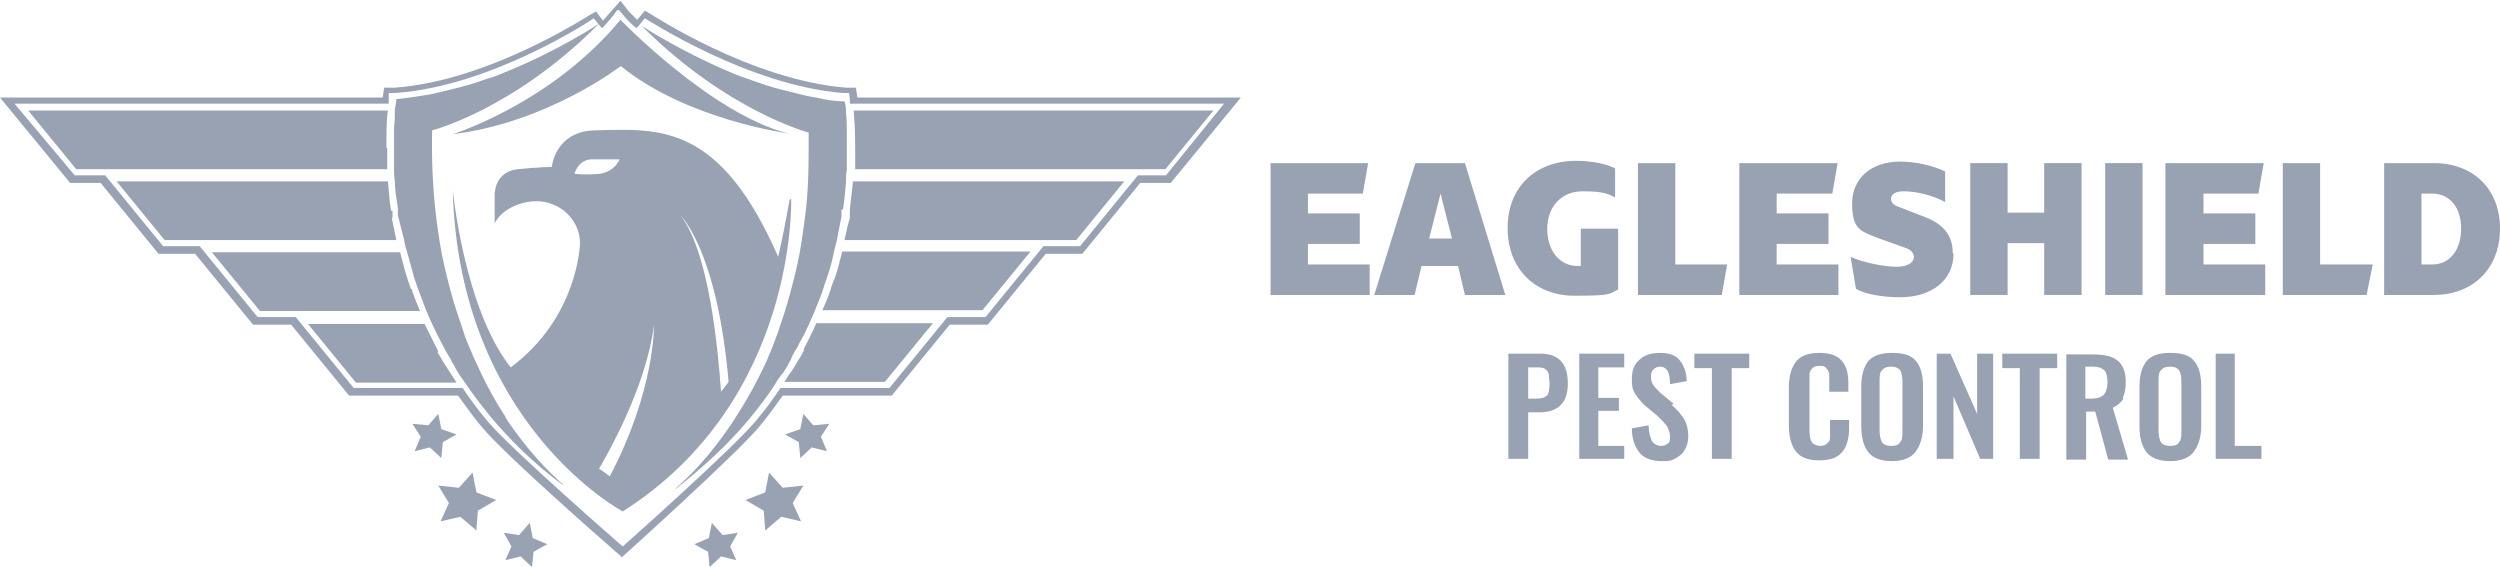 <svg xmlns="http://www.w3.org/2000/svg" id="Layer_1" viewBox="0 0 328 74.4"><defs><style> .st0 { fill: #98a2b3; } </style></defs><path class="st0" d="M112.4,11.5h-1.4c-12.5-1-25.5-9.6-25.7-9.7l-.7-.4-1,1.2c-.7-.7-1.1-1.1-1.1-1.1l-1.1-1.4s-2,2.3-2.3,2.6l-.9-1.2-.7.4c-.1,0-13.2,8.7-25.7,9.6h-1.4c0,.1-.2,1.3-.2,1.3H0l9.2,11.2h4l7.6,9.3h4.8l7.6,9.3h5l7.6,9.3h14.3c1,1.4,2,2.8,3.1,4.1,3.1,3.8,18.4,17.1,18.4,17.1,0,0,14.9-13.4,18-17.1,1.1-1.3,2.1-2.7,3.1-4.1h14.3l7.6-9.3h5l7.6-9.3h4.8l7.6-9.3h4l9.2-11.2h-50.3l-.2-1.2ZM153.3,23h-4l-7.6,9.3h-4.8l-7.6,9.3h-5l-7.6,9.3h-14.3c-1,1.5-2.1,3-3.3,4.4-3.1,3.7-17.4,16.4-17.4,16.4,0,0-14.6-12.7-17.7-16.4-1.2-1.4-2.3-2.9-3.3-4.4h-14.3l-7.6-9.3h-5l-7.6-9.3h-4.8l-7.6-9.3h-4L1.9,13.6h49.1c0-.3,0-.6,0-.6v-.8c.1,0,.9,0,.9,0,12.7-.9,25.9-9.7,26-9.8l.9,1.1.2.2c.5-.5,1-1.1,1.4-1.6l.6-.8h.1c0,.1.1,0,.1,0l1.1,1.3c.3.3.7.7,1.2,1.1l.2-.2.9-1.1c.1,0,13.4,8.8,26,9.8h.8c0,0,.1.8.1.8,0,0,0,.2,0,.6h49.1l-7.7,9.5Z"></path><path class="st0" d="M103.6,26.2c-.5,2.8-1,5.3-1.5,7.5-7.7-17.6-15.6-16.8-24-16.6-5.3.1-5.7,4.8-5.7,4.8,0,0-1.4,0-4.5.3-3.2.4-3,3.5-3,3.5v3.6c.9-1.8,3.3-2.9,5.5-2.9,3.1,0,5.7,2.5,5.7,5.5,0,0-.2,9.7-9.1,16.3-6.1-7.7-7.6-23.3-7.6-23.3.8,30.8,22.3,42.2,22.3,42.2,23-14.6,22.1-41,22.1-41ZM95.6,50.1s-.4.5-1,1.3c-.4-5.7-1.6-18.4-5.3-23.1,0,0,4.8,4.5,6.3,21.9ZM85.8,42.6s.2,8.5-5.8,19.9c-.4-.3-.9-.7-1.4-1,.8-1.4,6.2-10.6,7.2-18.9ZM75.4,22.7s.5-1.8,2.3-1.8c1.4,0,2.3,0,3.6,0,0,0-.6,1.6-2.6,1.9-2,.2-3.3,0-3.3,0Z"></path><path class="st0" d="M50.7,19.4c0-2.2,0-3.8.2-4.9H3.7l6.3,7.7h40.8c0-.9,0-1.8,0-2.8Z"></path><path class="st0" d="M51.5,28.6v-.9c-.1,0-.2-.1-.2-.1-.2-1.2-.3-2.5-.4-3.8H15.3l6.3,7.7h30.4c-.2-1-.4-1.9-.6-2.9Z"></path><path class="st0" d="M53.9,37.9c-.1-.4-.3-.8-.4-1.2-.4-1.2-.7-2.4-1-3.6h-24.7l6.3,7.7h21c-.4-1-.8-1.9-1.1-2.9Z"></path><path class="st0" d="M57.5,46.1c-.6-1.2-1.2-2.4-1.8-3.6h-15.3l6.3,7.7h13.2c-.6-.9-1.2-1.9-1.8-2.8-.2-.4-.5-.8-.7-1.2Z"></path><path class="st0" d="M112.1,22.2h40.8l6.3-7.7h-47.2c.1,1.1.2,2.8.2,5,0,.9,0,1.8,0,2.7Z"></path><path class="st0" d="M111.5,27.7v.9c-.3,1-.5,1.9-.7,2.9h30.4l6.3-7.7h-35.6c-.1,1.3-.3,2.5-.4,3.8h0Z"></path><path class="st0" d="M109.4,36.7h0s0,0,0,0c-.1.4-.3.8-.4,1.2h0s0,0,0,0c-.3,1-.7,1.9-1.1,2.8h21l6.3-7.7h-24.7c-.3,1.2-.6,2.4-1,3.6Z"></path><path class="st0" d="M105.5,45.9c0,0,0,.1-.1.2-.2.4-.4.8-.7,1.2h0s0,0,0,0c-.3.5-.6,1.1-1,1.6-.3.4-.5.8-.8,1.2h13.2l6.3-7.7h-15.3c-.5,1.2-1.1,2.3-1.7,3.5Z"></path><path class="st0" d="M81.5,8.7c8.6,7,21.9,8.8,21.9,8.8-10-2.5-22-14.9-22-14.9-9.1,11-22,15-22,15,12.4-1.5,22-8.9,22-8.9Z"></path><path class="st0" d="M66.4,54.8c-1.2-1.8-2.4-3.9-3.5-6.3-.3-.6-.5-1.1-.8-1.7l-.2-.5-.3-.7c-.3-.7-.6-1.4-.8-2.1h0c-.3-.9-.6-1.8-.9-2.7-.6-1.8-1.1-3.8-1.6-5.9s-.8-4.3-1.1-6.6c-.4-3.5-.6-7.2-.5-11.2,0,0,10.6-2.7,21.7-13.8,0,0,.1-.1.2-.2,0,0-5.2,3.5-12.4,6.4-.7.3-1.4.6-2.2.8-1.1.4-2.3.8-3.5,1.1-.8.2-1.6.4-2.4.6-.8.2-1.6.4-2.4.5-1.2.2-2.5.4-3.7.5,0,0,0,.5-.2,1.3,0,.1,0,.2,0,.4,0,.5,0,1.2-.1,2,0,.8,0,1.6,0,2.6h0c0,.9,0,1.8,0,2.8,0,.5,0,1.1.1,1.6,0,1.1.2,2.3.4,3.6h0s0,.1,0,.1v.9c.3,1,.5,2,.8,3.1.1.5.2,1.1.4,1.6.3,1.1.6,2.2.9,3.3h0c.1.4.3.8.4,1.2h0c.4,1.1.8,2.1,1.2,3.2.2.5.5,1.1.7,1.6.5,1.1,1,2.1,1.6,3.2h0c.2.4.4.8.6,1.1,0,0,0,0,0,0h0c.2.3.4.6.5.9.2.3.4.6.5.9.3.5.6,1,1,1.5,0,.1.1.2.2.3,1,1.5,2.1,2.9,3.3,4.4,2.6,3.1,5.7,6.2,9.5,9h.1s0,0,0,0c-1.7-1.5-4.7-4.4-7.7-9Z"></path><path class="st0" d="M103.9,46.8c.2-.4.4-.8.7-1.2h0c.3-.7.7-1.3,1-1.9.2-.4.4-.9.6-1.3.2-.5.5-1.1.7-1.6.4-1.1.9-2.1,1.2-3.2h0c.1-.4.3-.8.4-1.2h0c.4-1.1.7-2.2.9-3.3.1-.5.3-1.1.4-1.6.2-1,.4-2.1.6-3.1v-.9c.1,0,.2,0,.2,0h0c.2-1.3.3-2.5.4-3.6,0-.6,0-1.1.1-1.6,0-1,0-1.9,0-2.7h0c0-1,0-1.9,0-2.6,0-.8,0-1.4-.1-2,0-.1,0-.2,0-.4,0-.8-.2-1.3-.2-1.3-1.2,0-2.5-.2-3.7-.5-.8-.1-1.6-.3-2.4-.5-.8-.2-1.6-.4-2.4-.6-1.2-.3-2.3-.7-3.5-1.1-.7-.3-1.5-.5-2.2-.8-7.1-2.9-12.4-6.4-12.4-6.4,0,0,.1.1.2.2,11.1,11,21.7,13.8,21.7,13.8,0,4,0,7.7-.5,11.2-.3,2.3-.6,4.5-1.1,6.6s-1,4-1.6,5.9c-.3.9-.6,1.8-.9,2.7h0c-.3.7-.5,1.4-.8,2.1l-.3.7-.2.5c-1.4,3.1-2.9,5.7-4.4,8-3,4.6-6,7.6-7.7,9h.1c3.7-2.9,6.9-5.9,9.5-9,1.3-1.6,2.5-3.1,3.5-4.7h0c.2-.4.5-.8.8-1.2,0,0,0,0,0,0,0,0,.1-.2.2-.2.4-.6.8-1.3,1.1-1.9h0Z"></path><polygon class="st0" points="62 62 60.2 64 57.5 63.7 58.9 66 57.8 68.4 60.4 67.8 62.5 69.6 62.7 67 65.1 65.6 62.5 64.6 62 62"></polygon><polygon class="st0" points="69.5 68.6 68.1 70.2 66.1 69.9 67.1 71.7 66.3 73.5 68.3 73 69.8 74.4 70 72.4 71.8 71.4 69.9 70.6 69.5 68.6"></polygon><polygon class="st0" points="58.1 58 59.9 57 57.9 56.3 57.5 54.3 56.2 55.8 54.1 55.6 55.2 57.3 54.4 59.2 56.4 58.7 57.9 60.1 58.1 58"></polygon><polygon class="st0" points="102.7 64 100.9 62 100.4 64.6 97.8 65.6 100.2 67 100.4 69.6 102.5 67.8 105.1 68.4 104 66 105.4 63.7 102.7 64"></polygon><polygon class="st0" points="94.8 70.2 93.4 68.6 93 70.6 91.1 71.4 92.9 72.4 93.1 74.4 94.6 73 96.6 73.5 95.8 71.7 96.8 69.9 94.8 70.2"></polygon><polygon class="st0" points="106.7 55.8 105.4 54.3 105 56.3 103 57 104.8 58 105 60.1 106.5 58.7 108.5 59.2 107.7 57.3 108.8 55.6 106.7 55.8"></polygon><polygon class="st0" points="171.6 32 178.4 32 178.4 28 171.6 28 171.6 25.4 178.8 25.4 179.5 21.4 166.7 21.4 166.7 38.7 179.7 38.7 179.7 34.7 171.6 34.7 171.6 32"></polygon><path class="st0" d="M185.7,21.4l-5.4,17.3h5.3l.9-3.8h4.8l.9,3.8h5.3l-5.3-17.3h-6.5ZM187.5,31.3l1.5-5.9,1.5,5.9h-2.9Z"></path><path class="st0" d="M212.3,30h-4.9v4.9h-.4c-2.4,0-4-2-4-4.9s1.9-4.9,4.6-4.9,3.3.3,4.3.8v-3.8c-1.1-.6-3.1-1-5.1-1-5.4,0-9,3.5-9,8.8s3.5,8.9,8.8,8.9,4.4-.3,5.7-.8v-8.1Z"></path><polygon class="st0" points="226.6 34.7 219.8 34.7 219.8 21.4 214.9 21.4 214.9 38.7 225.9 38.7 226.6 34.7"></polygon><polygon class="st0" points="241.2 34.7 233.1 34.7 233.1 32 239.9 32 239.9 28 233.1 28 233.1 25.4 240.4 25.4 241.1 21.4 228.2 21.4 228.2 38.7 241.2 38.7 241.2 34.7"></polygon><path class="st0" d="M256.2,33.2c0-2.4-1.3-3.8-3.6-4.7l-3.6-1.4c-.6-.2-.9-.6-.9-1,0-.7.7-1,1.7-1,1.6,0,3.7.5,5.4,1.4v-4c-1.6-.8-4-1.3-5.9-1.3-3.8,0-6.3,2.2-6.3,5.5s1,3.6,3.3,4.5l3.9,1.4c.5.2.9.6.9,1.1,0,.8-.9,1.3-2.3,1.3s-4.3-.5-6-1.3l.7,4.2c1.2.7,3.5,1.1,5.8,1.1,4.2,0,7-2.3,7-5.7Z"></path><polygon class="st0" points="263.4 31.9 268.2 31.9 268.2 38.7 273.1 38.7 273.1 21.4 268.2 21.4 268.2 27.9 263.4 27.9 263.4 21.4 258.5 21.4 258.5 38.7 263.4 38.7 263.4 31.9"></polygon><rect class="st0" x="276.2" y="21.4" width="4.9" height="17.3"></rect><polygon class="st0" points="289.1 32 295.9 32 295.9 28 289.1 28 289.1 25.4 296.3 25.4 297 21.4 284.1 21.4 284.1 38.7 297.2 38.7 297.2 34.7 289.1 34.7 289.1 32"></polygon><polygon class="st0" points="304.4 21.4 299.5 21.4 299.5 38.7 310.5 38.7 311.3 34.7 304.4 34.7 304.4 21.4"></polygon><path class="st0" d="M319.3,21.4h-6.5v17.3h6.5c5.2,0,8.7-3.5,8.7-8.7s-3.5-8.6-8.7-8.6ZM319.1,34.7h-1.4v-9.3h1.4c2.3,0,3.8,1.8,3.8,4.6s-1.5,4.7-3.8,4.7Z"></path><path class="st0" d="M202.1,46.4h-4.2v13.8h2.6v-6.1h1.4c2.5,0,3.8-1.2,3.8-3.8s-1.2-3.9-3.6-3.9ZM202.9,51.9c-.2.3-.7.4-1.4.4h-1v-4.1h1c.5,0,.9,0,1.2.2s.4.4.5.7c0,.3.1.7.1,1.3s-.1,1.3-.4,1.6Z"></path><polygon class="st0" points="209.7 53.9 212.4 53.9 212.4 52.2 209.7 52.2 209.7 48.2 213.1 48.2 213.1 46.4 207.2 46.4 207.2 60.2 213.1 60.2 213.1 58.5 209.7 58.5 209.7 53.9"></polygon><path class="st0" d="M219.6,53l-1.8-1.5c-.4-.4-.7-.7-.9-1-.2-.3-.3-.7-.3-1.1s.1-.7.3-.9.5-.4.9-.4.8.2,1,.6c.2.4.3.9.3,1.7l2.2-.4c0-1.1-.4-2.1-.9-2.7-.5-.7-1.4-1-2.6-1s-2.1.3-2.7.9c-.7.6-1,1.4-1,2.5s.1,1.4.4,1.9c.3.5.7,1,1.2,1.5l1.8,1.5c.5.5.9.9,1.2,1.3.2.4.4.8.4,1.4s0,.7-.3.9c-.2.2-.5.3-.9.3s-.9-.2-1.2-.7c-.2-.5-.4-1.1-.4-2l-2.2.4c0,1.4.4,2.4,1,3.2.6.7,1.6,1.1,2.9,1.1s1.3-.1,1.9-.4c.5-.3,1-.7,1.2-1.2.3-.5.4-1.1.4-1.8s-.2-1.6-.6-2.2c-.4-.6-.9-1.2-1.6-1.8Z"></path><polygon class="st0" points="222.3 48.3 224.6 48.3 224.6 60.2 227.2 60.2 227.2 48.3 229.5 48.3 229.5 46.4 222.3 46.4 222.3 48.3"></polygon><path class="st0" d="M238.7,46.3c-1.5,0-2.5.4-3.1,1.2-.6.8-.9,1.9-.9,3.4v4.9c0,1.5.3,2.6.9,3.4.6.8,1.6,1.2,3.1,1.2s2.4-.4,3-1.1c.6-.7.9-1.8.9-3.1v-1.1h-2.5v1.2c0,.5,0,.9,0,1.2,0,.3-.2.5-.4.7-.2.2-.5.3-.9.3s-.9-.2-1.1-.5c-.2-.3-.3-.9-.3-1.7v-6c0-.5,0-.9,0-1.2,0-.3.2-.6.4-.8.2-.2.5-.3.9-.3s.7,0,.9.3c.2.2.3.4.4.7,0,.3,0,.7,0,1.2v1.2h2.5v-1.2c0-1.3-.3-2.3-.9-2.9-.6-.7-1.6-1-2.9-1Z"></path><path class="st0" d="M248.2,46.3c-1.5,0-2.5.4-3.1,1.1-.6.8-.9,1.9-.9,3.3v5.2c0,1.5.3,2.6.9,3.4.6.8,1.7,1.2,3.1,1.2s2.5-.4,3.1-1.2c.6-.8,1-1.9,1-3.4v-5.2c0-1.5-.3-2.6-.9-3.3-.6-.8-1.7-1.1-3.1-1.1ZM249.6,56.5c0,.7,0,1.2-.3,1.5-.2.4-.6.5-1.2.5s-1-.2-1.2-.5c-.2-.4-.3-.9-.3-1.5v-6.4c0-.7,0-1.2.3-1.5.2-.3.6-.5,1.2-.5s1,.2,1.2.5c.2.3.3.8.3,1.5v6.4Z"></path><polygon class="st0" points="259.4 54.3 255.9 46.4 254.1 46.4 254.1 60.2 256.3 60.2 256.3 52 259.8 60.2 261.5 60.2 261.5 46.4 259.4 46.4 259.4 54.3"></polygon><polygon class="st0" points="262.7 48.3 265 48.3 265 60.2 267.6 60.2 267.6 48.3 269.9 48.3 269.9 46.4 262.7 46.4 262.7 48.3"></polygon><path class="st0" d="M278.5,52.2c.3-.6.4-1.3.4-2.1,0-1.3-.4-2.3-1.1-2.8-.7-.6-1.8-.8-3.3-.8h-3.4v13.8h2.6v-6.3h1.2l1.7,6.3h2.6l-2-6.8c.6-.3,1.1-.7,1.4-1.2ZM276,51.8c-.3.3-.8.5-1.6.5h-.8v-4.2h1c.7,0,1.2.2,1.5.5.3.3.4.9.4,1.6s-.2,1.3-.5,1.6Z"></path><path class="st0" d="M284.7,46.3c-1.5,0-2.5.4-3.1,1.1-.6.8-.9,1.9-.9,3.3v5.2c0,1.5.3,2.6.9,3.4.6.8,1.7,1.2,3.1,1.2s2.5-.4,3.1-1.2c.6-.8,1-1.9,1-3.4v-5.2c0-1.5-.3-2.6-.9-3.3-.6-.8-1.7-1.1-3.1-1.1ZM286.2,56.5c0,.7,0,1.2-.3,1.5-.2.4-.6.5-1.2.5s-1-.2-1.2-.5c-.2-.4-.3-.9-.3-1.5v-6.4c0-.7,0-1.2.3-1.5.2-.3.6-.5,1.2-.5s1,.2,1.2.5c.2.3.3.8.3,1.5v6.4Z"></path><polygon class="st0" points="293.2 46.4 290.7 46.4 290.7 60.2 296.7 60.2 296.7 58.5 293.2 58.5 293.2 46.4"></polygon></svg>